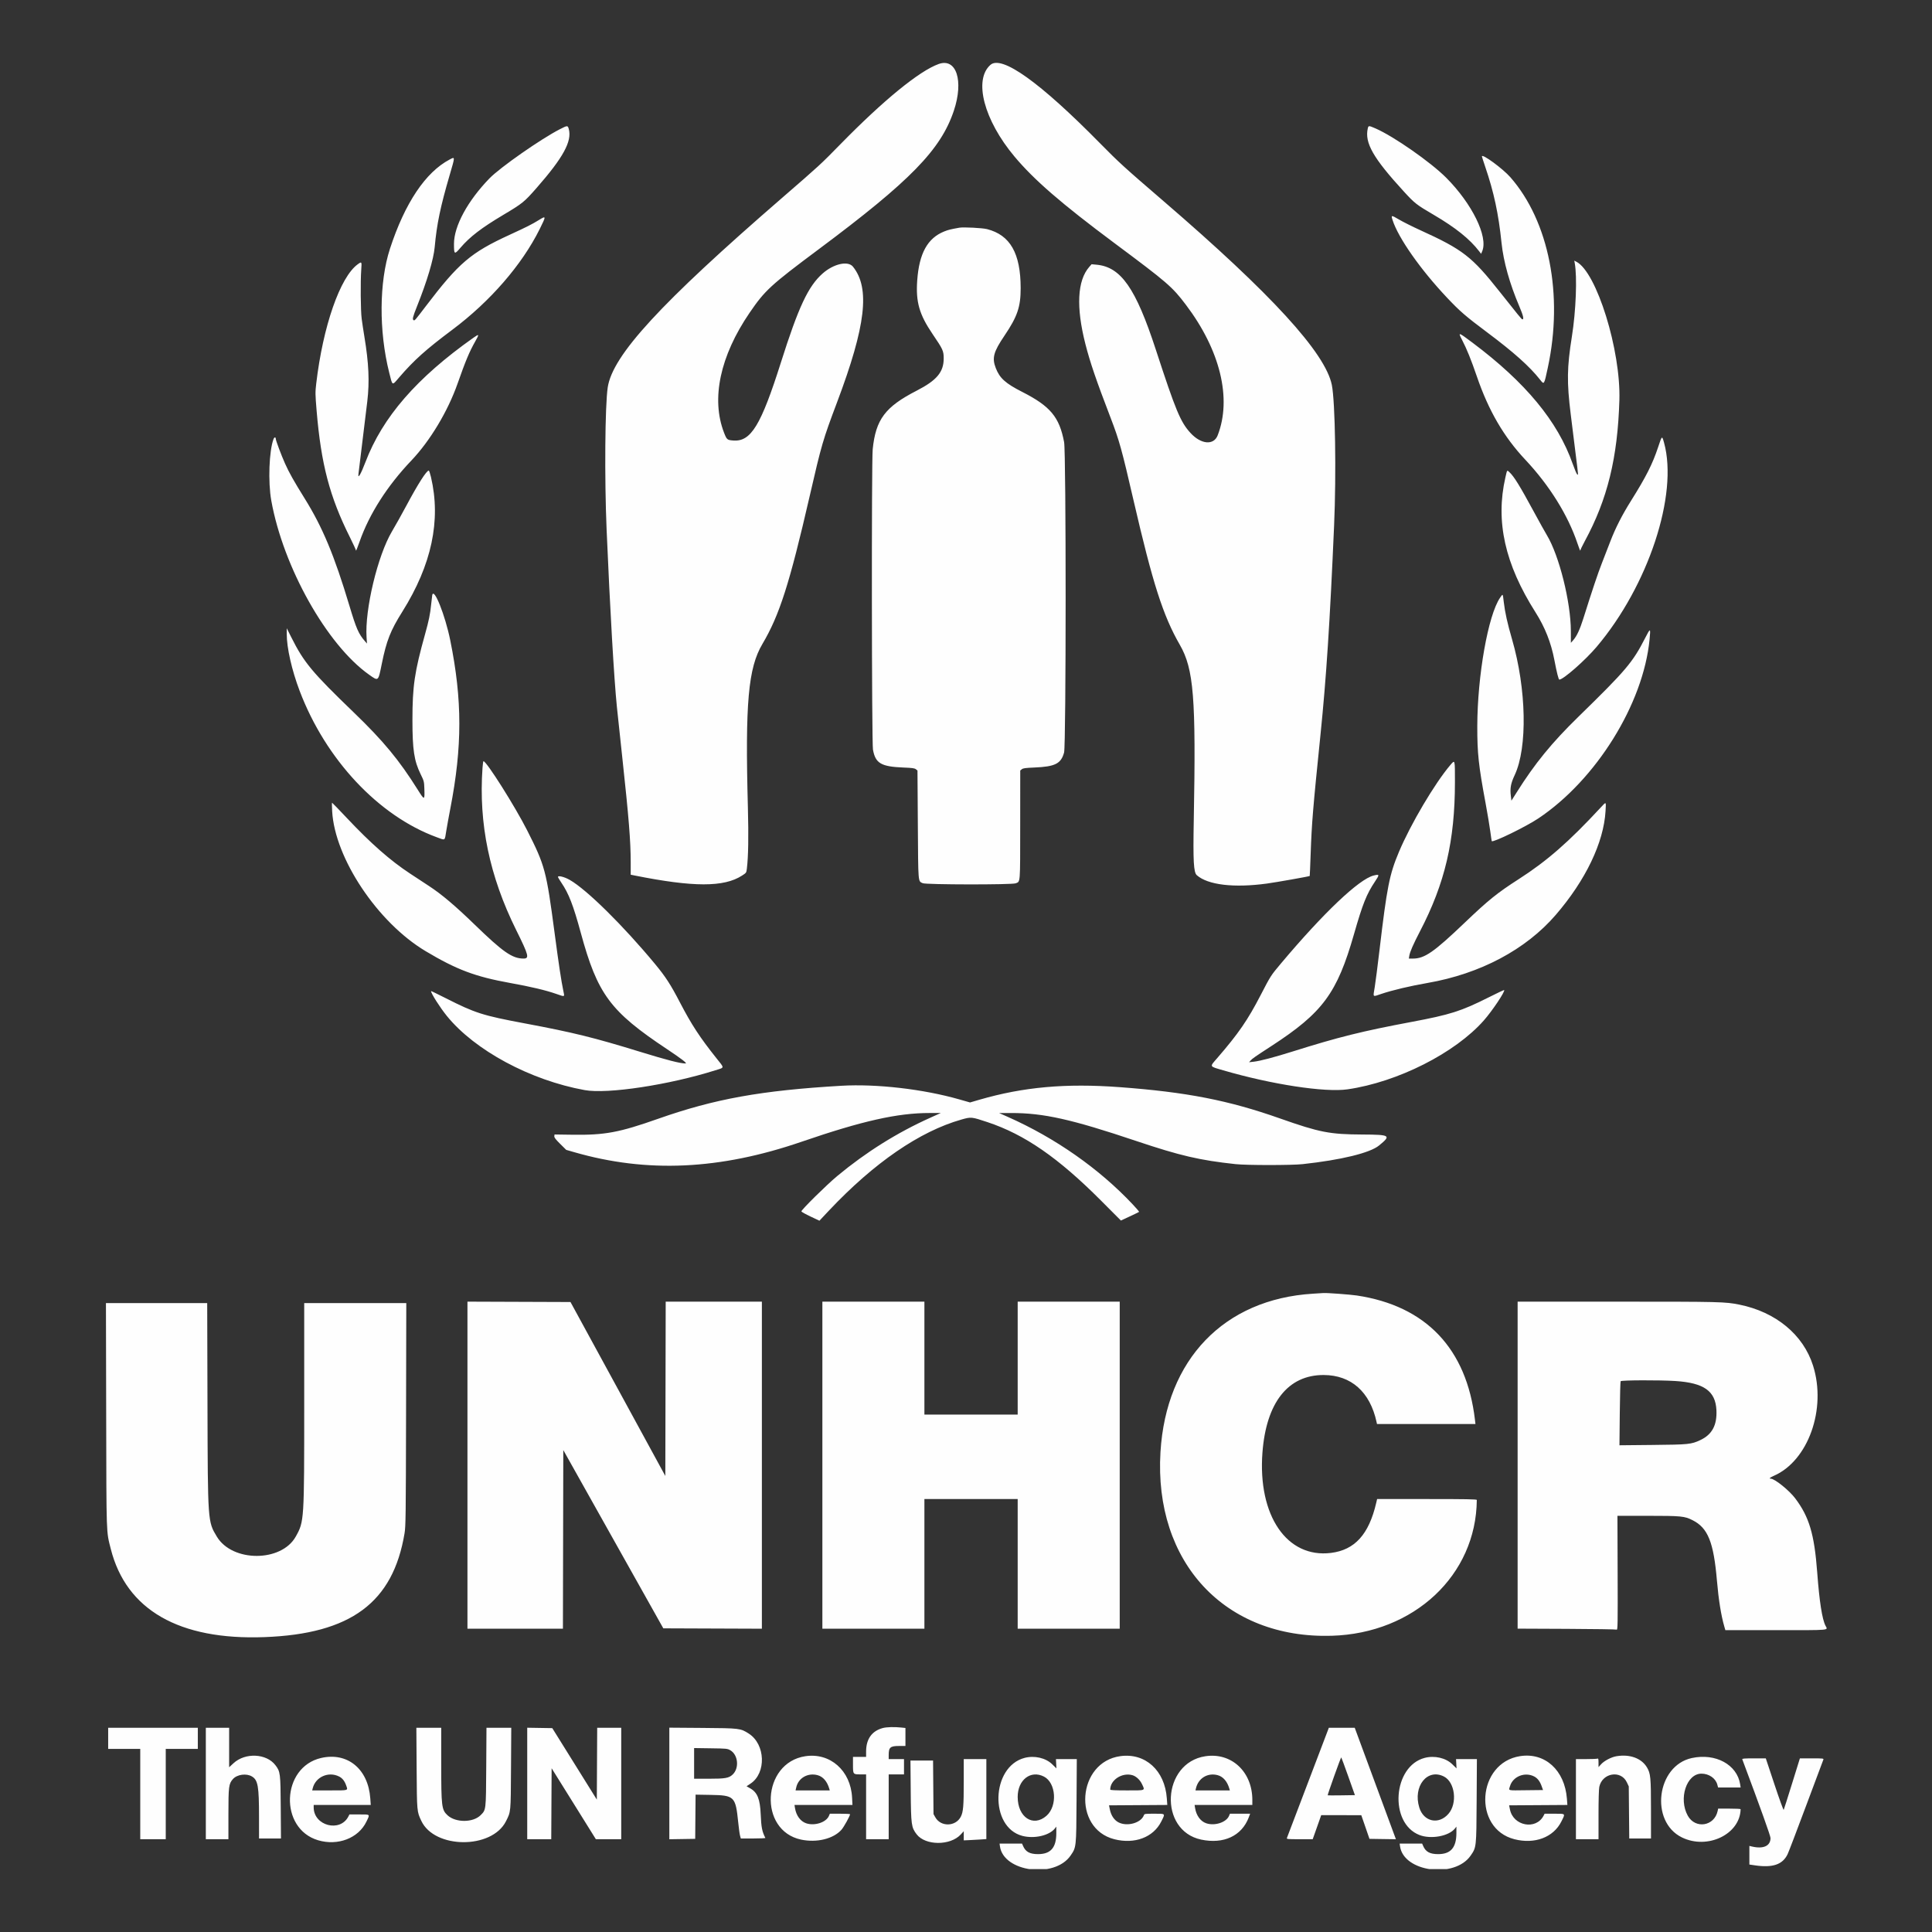 <svg xmlns="http://www.w3.org/2000/svg" xmlns:xlink="http://www.w3.org/1999/xlink" width="800" zoomAndPan="magnify" viewBox="0 0 600 600" height="800" preserveAspectRatio="xMidYMid meet" version="1.0"><rect x="0" y="0" width="600" height="600" fill="#333333" stroke="none"/><defs><clipPath id="1381c5220e"><path d="M 32.719 19.457 L 567.469 19.457 L 567.469 580.457 L 32.719 580.457 Z M 32.719 19.457 " clip-rule="nonzero"/></clipPath></defs><g clip-path="url(#1381c5220e)"><path fill="#fefefe" d="M 291.496 19.883 C 285.469 22.059 274.395 31.105 260.996 44.789 C 254.801 51.117 254.652 51.254 242.949 61.395 C 205.07 94.211 190.234 110.336 188.734 120.312 C 187.887 125.961 187.711 148.504 188.387 164.457 C 189.441 189.156 190.699 210.875 191.582 219.539 C 191.832 222.027 192.594 229.152 193.27 235.375 C 195.293 254.062 195.871 261.254 195.871 267.875 L 195.871 271.648 L 197.059 271.887 C 215.328 275.547 224.82 275.559 230.441 271.926 C 231.781 271.062 231.789 271.047 231.949 269.73 C 232.398 266.059 232.504 259.73 232.266 250.871 C 231.391 218.309 232.352 207.457 236.785 199.973 C 242.07 191.055 245.203 181.246 251.457 154.055 C 255.16 137.961 255.543 136.652 259.98 124.871 C 268.895 101.215 270.266 89.5 264.895 82.82 C 263.359 80.91 258.914 81.906 255.484 84.926 C 251.012 88.863 247.984 95.312 242.512 112.59 C 236.34 132.062 233.219 137.195 227.781 136.809 C 225.828 136.668 225.699 136.559 224.844 134.344 C 220.793 123.848 223.633 110.551 232.777 97.16 C 237.562 90.156 239.266 88.59 254.266 77.402 C 282.727 56.18 292.176 46.488 296.227 34.383 C 299.344 25.062 297.004 17.891 291.496 19.883 M 307.594 20.141 C 302.289 24.793 305.574 37.309 315.074 48.637 C 321.156 55.891 329.617 63.219 346.039 75.457 C 362.602 87.797 364.027 89.027 368.27 94.629 C 378.945 108.719 382.613 123.762 378.156 135.211 C 376.926 138.367 372.98 138.02 369.723 134.465 C 366.602 131.059 365.145 127.566 358.949 108.582 C 352.711 89.48 348.125 82.91 340.535 82.203 L 339.004 82.062 L 338.277 82.891 C 334.566 87.117 334.152 95.371 337.078 106.836 C 338.535 112.543 340.441 118.121 344.895 129.715 C 347.605 136.773 348.359 139.48 352.035 155.41 C 357.984 181.164 361.199 191.207 366.395 200.23 C 370.734 207.773 371.445 216.637 370.738 254.602 C 370.496 267.5 370.688 270.93 371.68 271.805 C 375.121 274.832 383.156 275.793 393.414 274.402 C 396.355 274.004 406.59 272.191 406.746 272.039 C 406.773 272.016 406.902 268.996 407.031 265.332 C 407.371 255.598 407.734 251.172 410.094 228.105 C 411.887 210.543 413.008 193.375 414.316 163.215 C 415.02 147.09 414.66 124.742 413.613 119.551 C 411.605 109.594 394.84 91.281 361.32 62.438 C 348.984 51.82 347.586 50.547 341.539 44.41 C 322.98 25.559 311.102 17.062 307.594 20.141 M 173.902 40.113 C 168.008 43.125 155.312 51.992 152 55.406 C 145.238 62.375 140.988 70.215 140.988 75.715 C 140.988 79.078 141.109 79.156 142.988 76.957 C 145.906 73.539 149.488 70.793 156.359 66.699 C 162.293 63.16 162.805 62.75 166.688 58.316 C 174.895 48.949 177.668 43.879 176.648 40.098 C 176.328 38.91 176.254 38.91 173.902 40.113 M 424.781 39.871 C 423.746 44.348 426.457 49.098 435.996 59.496 C 439.363 63.168 439.875 63.57 445.285 66.738 C 452.027 70.688 456.473 74.254 459.371 78.043 L 459.973 78.828 L 460.324 77.992 C 462.199 73.508 457.164 63.254 449.133 55.195 C 444.289 50.34 432.852 42.363 427.188 39.887 C 425.074 38.969 424.988 38.965 424.781 39.871 M 460.219 48.566 C 460.219 48.676 460.68 50.109 461.238 51.754 C 463.953 59.719 465.379 66.371 466.316 75.445 C 466.922 81.277 468.852 88.156 471.867 95.211 C 473.055 97.996 473.34 99.223 472.781 99.18 C 472.551 99.16 471.391 97.746 465.727 90.582 C 457.105 79.676 454.305 77.508 441.086 71.488 C 438.688 70.395 435.738 68.922 434.535 68.211 C 432.031 66.738 431.961 66.746 432.484 68.367 C 434.262 73.902 441.156 83.723 449.383 92.438 C 453.434 96.727 455.098 98.164 461.918 103.27 C 470.113 109.402 475.043 113.809 478.23 117.848 C 479.578 119.551 479.512 119.648 480.691 114.16 C 485.551 91.582 481.07 68.777 469.074 55.059 C 466.73 52.379 460.219 47.605 460.219 48.566 M 139.641 49.539 C 132.148 53.477 125.73 63.07 121.105 77.254 C 117.734 87.594 117.637 102.824 120.863 115.688 C 121.938 119.977 121.684 119.859 124.023 117.141 C 128.602 111.828 132.258 108.555 140.508 102.379 C 152.223 93.613 162.09 82.242 167.598 71.16 C 169.645 67.047 169.633 66.918 167.398 68.305 C 165.223 69.652 163.652 70.449 158.215 72.945 C 146.176 78.48 142.484 81.629 132.215 95.125 C 128.914 99.465 128.766 99.633 128.461 99.445 C 128.004 99.16 128.168 98.492 129.531 95.07 C 132.641 87.281 134.656 80.523 135 76.73 C 135.645 69.609 136.762 64.23 139.656 54.344 C 141.371 48.477 141.375 48.625 139.641 49.539 M 297.945 70.711 C 295.207 71.199 294.492 71.375 293.234 71.879 C 288.059 73.949 285.449 78.68 284.852 87.082 C 284.375 93.777 285.484 97.656 289.625 103.75 C 292.852 108.496 293.07 108.977 293.074 111.309 C 293.082 115.547 290.922 118.121 284.672 121.332 C 274.891 126.352 271.965 130.258 271.023 139.543 C 270.637 143.363 270.715 230.59 271.105 232.793 C 271.871 237.062 273.617 238.086 280.594 238.367 C 283.32 238.473 284.043 238.574 284.438 238.895 L 284.93 239.293 L 285.043 256.109 C 285.168 274.57 285.086 273.59 286.547 274.281 C 287.559 274.762 314.297 274.793 315.438 274.32 C 316.906 273.703 316.816 274.879 316.832 256.262 L 316.844 239.293 L 317.332 238.898 C 317.73 238.574 318.457 238.477 321.18 238.363 C 327.688 238.094 329.5 237.184 330.461 233.703 C 331.098 231.402 331.105 140.676 330.469 137.312 C 329.004 129.527 326.195 126.156 317.504 121.734 C 312.242 119.059 310.469 117.461 309.242 114.293 C 308.027 111.168 308.531 109.297 311.934 104.262 C 315.969 98.289 316.984 95.312 316.977 89.469 C 316.961 78.672 313.73 72.996 306.543 71.156 C 305.117 70.789 299.219 70.488 297.945 70.711 M 489.047 81.699 C 489.84 85.934 489.426 96.617 488.164 104.512 C 486.633 114.113 486.562 118.664 487.809 128.719 C 488.184 131.766 488.855 137.148 489.293 140.68 C 490.223 148.113 490.188 147.621 489.781 147.285 C 489.609 147.145 488.992 145.68 488.41 144.035 C 483.746 130.816 473.777 118.77 457.277 106.406 C 452.84 103.082 452.758 103.059 454.051 105.547 C 455.531 108.398 456.863 111.691 458.66 116.93 C 462.297 127.547 467.031 135.676 473.73 142.801 C 481.176 150.727 486.93 159.957 489.879 168.715 C 490.367 170.168 490.77 171.195 490.773 170.996 C 490.773 170.801 491.402 169.48 492.168 168.066 C 499.211 155.074 502.367 142.219 502.914 124.305 C 503.387 108.777 495.863 84.539 489.562 81.281 L 488.906 80.945 L 489.047 81.699 M 111.09 82.082 C 105.609 86.062 100.297 101.344 98.211 119.102 C 97.887 121.859 97.895 122.391 98.332 127.586 C 99.719 144.141 102.383 154.281 108.641 166.797 C 109.688 168.895 110.551 170.777 110.559 170.984 C 110.566 171.188 111.07 169.934 111.68 168.191 C 114.672 159.641 120.262 150.887 127.738 143.035 C 133.562 136.918 139.074 127.742 142.113 119.102 C 144.574 112.098 145.785 109.203 147.566 106.07 C 148.895 103.727 148.844 103.602 147.043 104.875 C 129.41 117.332 118.809 129.543 113.484 143.535 C 112.039 147.328 111.086 148.934 111.328 147.152 C 111.48 146.059 113.562 128.934 114.066 124.645 C 114.789 118.473 114.535 112.828 113.156 104.512 C 112.855 102.707 112.48 100.215 112.32 98.969 C 111.996 96.473 111.918 87.418 112.188 83.758 C 112.375 81.199 112.352 81.164 111.09 82.082 M 84.953 136.336 C 83.566 139.926 83.211 149.66 84.25 155.457 C 87.961 176.137 101.52 200.277 114.621 209.527 C 117.562 211.605 117.438 211.715 118.566 206.168 C 120.027 198.969 121.25 195.855 124.949 189.961 C 134.062 175.418 137 161.609 133.844 148.16 C 133.582 147.047 133.273 146.137 133.164 146.137 C 132.457 146.137 129.82 150.27 126.164 157.105 C 124.766 159.719 122.762 163.305 121.707 165.078 C 117.293 172.5 113.258 189.348 113.84 197.938 L 113.969 199.859 L 113.375 199.18 C 111.367 196.883 110.656 195.262 108.508 188.098 C 103.836 172.512 100.176 163.738 94.629 154.824 C 91.23 149.363 89.812 146.836 88.504 143.922 C 87.383 141.422 85.648 136.801 85.648 136.309 C 85.648 135.688 85.195 135.703 84.953 136.336 M 514.953 138.84 C 513.199 144.125 511.238 148.004 506.527 155.523 C 503.734 159.977 501.672 164.035 500.078 168.191 C 499.461 169.809 498.297 172.812 497.492 174.863 C 496.191 178.191 494.52 183.176 491.707 192.121 C 490.652 195.465 489.672 197.578 488.605 198.781 L 487.852 199.633 L 487.844 195.969 C 487.82 186.949 484.223 172.559 480.402 166.207 C 479.785 165.184 477.949 161.883 476.32 158.871 C 471.945 150.793 470.195 147.961 468.734 146.605 C 468.004 145.926 468.066 145.84 467.508 148.293 C 464.398 161.93 467.355 175.164 476.848 190.133 C 479.809 194.801 481.688 199.543 482.727 204.977 C 483.465 208.855 484.023 211.059 484.262 211.059 C 485.488 211.059 492.297 205.078 495.852 200.879 C 511.898 181.914 521.242 153.605 516.785 137.484 C 516.152 135.207 516.16 135.199 514.953 138.84 M 134.23 184.848 C 134.172 185.141 134.023 186.457 133.891 187.766 C 133.598 190.715 133.191 192.699 132.035 196.848 C 128.734 208.68 128.086 213.074 128.086 223.613 C 128.086 232.863 128.613 236.328 130.648 240.461 C 131.656 242.508 131.711 242.715 131.785 244.828 C 131.918 248.613 131.852 248.629 129.758 245.289 C 123.949 236.02 119.059 230.109 109.852 221.238 C 96.906 208.766 94.395 205.746 90.477 197.938 L 89.055 195.109 L 89.051 196.863 C 89.035 201.148 90.613 208.113 93.059 214.562 C 101.129 235.852 117.559 253.387 135.629 260.008 C 138.406 261.027 138.066 261.258 138.605 257.973 C 138.848 256.492 139.41 253.398 139.855 251.098 C 143.59 231.812 143.582 217.375 139.836 198.875 C 138.25 191.035 134.73 182.23 134.23 184.848 M 465.863 185.629 C 462.152 191.02 458.82 209.82 458.785 225.535 C 458.77 233.945 459.168 237.633 461.352 249.398 C 461.953 252.637 462.617 256.605 462.828 258.223 C 463.043 259.84 463.242 261.191 463.273 261.227 C 463.699 261.711 473.852 256.762 477.719 254.184 C 495.699 242.184 510.348 218.617 512.289 198.57 C 512.641 194.969 512.555 194.934 510.965 198.051 C 507.039 205.734 505.047 208.09 490.188 222.594 C 481.91 230.672 476.684 237.07 471.008 246.09 L 469.387 248.656 L 469.211 247.219 C 468.91 244.781 469.176 243.32 470.41 240.691 C 474.422 232.121 474.059 213.965 469.57 198.504 C 468.133 193.547 467.383 190.172 467.008 186.965 C 466.688 184.23 466.766 184.32 465.863 185.629 M 149.848 238.465 C 148.617 255.789 152.008 272.109 160.316 288.855 C 164.227 296.734 164.469 297.699 162.543 297.688 C 159.078 297.668 156.203 295.668 147.496 287.227 C 141.371 281.289 137.199 277.762 133.238 275.164 C 131.773 274.203 129.113 272.457 127.328 271.281 C 121.188 267.242 115.16 261.941 107.707 254.023 C 105.25 251.418 103.191 249.285 103.125 249.285 C 103.062 249.285 103.074 250.484 103.156 251.945 C 103.977 266.562 117.281 286.488 132.16 295.379 C 141.805 301.141 147.562 303.309 158.414 305.27 C 164.973 306.453 169.449 307.516 172.836 308.695 C 175.523 309.629 175.371 309.707 174.93 307.625 C 174.309 304.676 173.512 299.402 172.223 289.664 C 169.66 270.332 169.258 268.824 163.719 257.883 C 159.93 250.41 151.082 236.395 150.148 236.395 C 150.062 236.395 149.93 237.324 149.848 238.465 M 450.418 237.582 C 445.602 243.23 438.078 255.949 434.445 264.586 C 431.496 271.598 430.734 275.449 428.422 295.016 C 427.855 299.828 427.188 305.008 426.941 306.527 C 426.395 309.859 426.16 309.617 429.004 308.66 C 432.406 307.512 437.895 306.211 443.359 305.262 C 459.688 302.422 473.832 294.918 483.117 284.168 C 492.426 273.391 498.059 261.652 498.617 251.859 C 498.789 248.844 498.859 248.898 497.191 250.699 C 487.141 261.531 480.469 267.363 471.648 273.027 C 464.938 277.34 462.262 279.5 454.816 286.609 C 445.285 295.711 442.418 297.695 438.797 297.695 L 437.531 297.695 L 437.672 296.816 C 437.863 295.617 438.887 293.273 440.988 289.234 C 448.75 274.316 451.836 261.129 451.844 242.895 C 451.848 235.727 451.883 235.859 450.418 237.582 M 426.613 271.895 C 422.078 273.004 411.047 283.473 397.773 299.258 C 394.652 302.973 394.629 303.008 391.523 309.004 C 387.48 316.82 384.664 320.91 378.047 328.57 C 375.594 331.406 375.449 331.105 379.895 332.402 C 394.918 336.785 411.449 339.316 418.465 338.305 C 434.059 336.055 451.914 327.027 460.848 316.871 C 463.465 313.895 467.508 307.844 467.129 307.465 C 467.078 307.414 464.918 308.434 462.328 309.734 C 453.715 314.059 450.441 315.098 438.27 317.383 C 423.066 320.234 415.656 322.078 401.488 326.535 C 395.707 328.355 391.344 329.504 389.379 329.719 L 387.91 329.883 L 388.363 329.371 C 388.91 328.75 389.719 328.191 394.805 324.883 C 410.785 314.5 415.238 308.473 420.492 290.117 C 423.195 280.691 424.391 277.688 427.016 273.77 C 428.477 271.59 428.445 271.445 426.613 271.895 M 173.309 272.441 C 173.387 272.652 173.852 273.406 174.332 274.117 C 176.637 277.508 178.031 281.109 180.363 289.672 C 185.562 308.766 189.492 314.074 207.062 325.762 C 211.617 328.789 213.539 330.27 212.914 330.27 C 211.242 330.27 207.164 329.223 198.812 326.652 C 184.426 322.219 178.004 320.637 163.055 317.836 C 149.887 315.371 147.598 314.641 138.441 310 C 135.918 308.723 133.855 307.727 133.855 307.785 C 133.855 308.5 136.629 312.863 138.75 315.484 C 147.418 326.191 164.699 335.492 181.613 338.547 C 188.684 339.828 207.848 336.918 222.125 332.398 C 225.105 331.457 225.07 331.871 222.445 328.574 C 217.344 322.172 214.75 318.207 211.199 311.383 C 208.273 305.754 206.715 303.348 203.438 299.391 C 193.523 287.426 182.246 276.301 176.965 273.277 C 175.168 272.246 173.047 271.766 173.309 272.441 M 261.281 337.195 C 236.406 338.652 221.941 341.262 204.359 347.457 C 192.305 351.707 187.852 352.539 177.879 352.402 L 172.219 352.324 L 172.148 352.848 C 172.09 353.246 172.512 353.801 173.957 355.234 L 175.84 357.102 L 178.332 357.82 C 200.934 364.344 223.516 363.309 248.922 354.586 C 267.84 348.09 278.719 345.648 288.746 345.652 L 292.172 345.652 L 288.953 347.102 C 278.605 351.754 268.961 357.793 260.035 365.207 C 256.68 367.992 248.746 375.824 248.879 376.219 C 248.934 376.379 250.215 377.094 251.727 377.805 L 254.477 379.102 L 257.48 375.914 C 271.488 361.07 285.641 351.352 298.598 347.68 C 301.609 346.828 301.703 346.84 306.656 348.484 C 318.23 352.328 328.648 359.531 341.98 372.902 L 348.109 379.051 L 350.875 377.762 C 352.395 377.055 353.691 376.422 353.754 376.359 C 353.816 376.297 352.922 375.242 351.762 374.016 C 341.348 362.941 327.715 353.391 312.996 346.867 L 310.281 345.66 L 314.012 345.656 C 324.07 345.645 332.777 347.59 352.859 354.34 C 366.492 358.918 372.555 360.332 383.723 361.531 C 387.195 361.906 401.117 361.906 404.543 361.535 C 416.52 360.234 425.449 358.059 428.273 355.746 C 432.121 352.602 431.785 352.379 423.172 352.336 C 412.934 352.289 409.84 351.688 397.504 347.34 C 381.516 341.703 368.527 339.168 347.738 337.625 C 330.996 336.383 317.848 337.559 304.18 341.527 L 301.254 342.379 L 297.957 341.438 C 286.77 338.234 272.219 336.555 261.281 337.195 M 407.715 401.77 C 380.125 403.477 362.137 422.176 360.395 450.945 C 358.312 485.238 380.461 508.988 413.598 508.004 C 439.156 507.242 458.441 489.18 458.633 465.824 C 458.637 465.602 455.391 465.543 443.156 465.543 L 427.676 465.543 L 427.398 466.73 C 425.117 476.531 420.746 481.355 413.332 482.273 C 399.66 483.965 390.59 470.684 392.062 451.129 C 393.234 435.559 400.02 426.977 411.109 427.023 C 419.625 427.062 425.48 432.273 427.504 441.621 L 427.637 442.242 L 458.215 442.242 L 458.062 440.941 C 455.469 418.828 442.848 405.551 421.367 402.328 C 419.336 402.023 412.07 401.488 410.996 401.562 C 410.746 401.578 409.27 401.672 407.715 401.77 M 145.172 455.023 L 145.172 505.809 L 174.82 505.809 L 174.938 450.332 L 190.465 478.016 L 205.996 505.695 L 221.305 505.754 L 236.609 505.812 L 236.609 404.242 L 206.738 404.242 L 206.68 431.305 L 206.621 458.375 L 191.898 431.363 L 177.172 404.355 L 145.172 404.238 L 145.172 455.023 M 255.395 455.023 L 255.395 505.809 L 287.082 505.809 L 287.082 465.543 L 316.051 465.543 L 316.051 505.809 L 347.738 505.809 L 347.738 404.242 L 316.051 404.242 L 316.051 439.305 L 287.082 439.305 L 287.082 404.242 L 255.395 404.242 L 255.395 455.023 M 471.312 455.016 L 471.312 505.789 L 486.531 505.855 C 494.902 505.891 501.906 506 502.09 506.094 C 502.391 506.246 502.426 504.23 502.371 488.508 L 502.309 470.746 L 511.762 470.75 C 522.215 470.754 523.133 470.844 525.652 472.117 C 530.414 474.516 532.184 478.918 533.211 490.879 C 533.715 496.762 534.5 501.68 535.484 505.074 L 535.828 506.262 L 551.551 506.262 C 568.863 506.262 567.691 506.363 566.934 504.898 C 565.879 502.867 565.027 497.375 564.348 488.277 C 563.465 476.48 561.863 471.082 557.527 465.336 C 555.637 462.828 551.141 459.211 549.914 459.211 C 549.293 459.211 549.676 458.848 550.832 458.348 C 561.547 453.715 567.312 437.578 563.062 424.117 C 560.031 414.508 551.492 407.441 540.172 405.164 C 535.746 404.273 534.41 404.242 502.441 404.242 L 471.312 404.242 L 471.312 455.016 M 32.977 439.473 C 33.055 477.578 32.98 475.387 34.398 481.008 C 39.18 499.973 55.629 509.414 82.141 508.422 C 108.949 507.418 122.051 497.703 125.637 476.176 C 126 474 126.039 470.871 126.105 439.246 L 126.176 404.691 L 94.477 404.691 L 94.477 435.785 C 94.477 472.449 94.477 472.48 91.852 477.191 C 87.395 485.191 72.156 485.207 67.348 477.219 C 64.512 472.508 64.535 472.816 64.434 436.078 L 64.348 404.691 L 32.902 404.691 L 32.977 439.473 M 520.309 428.887 C 529.184 429.461 532.762 432 533.051 437.926 C 533.273 442.602 531.699 445.527 528.027 447.242 C 525.23 448.551 524.441 448.633 513.207 448.742 L 502.938 448.844 L 503.035 439.035 C 503.09 433.641 503.211 429.102 503.305 428.949 C 503.516 428.609 515.371 428.566 520.309 428.887 M 274.164 536.656 C 270.746 537.578 268.977 540.074 268.977 543.965 L 268.977 545.621 L 264.902 545.621 L 264.902 548.062 C 264.902 551.039 264.91 551.051 267.207 551.051 L 268.977 551.051 L 268.977 571.184 L 275.992 571.184 L 275.992 551.051 L 280.746 551.051 L 280.746 546.301 L 275.992 546.301 L 275.992 545.043 C 275.992 542.637 276.473 542.227 279.289 542.227 L 281.195 542.227 L 281.195 536.637 L 279.805 536.492 C 277.715 536.273 275.324 536.344 274.164 536.656 M 33.594 539.852 L 33.594 543.133 L 43.555 543.133 L 43.555 571.184 L 51.473 571.184 L 51.473 543.133 L 61.434 543.133 L 61.434 536.574 L 33.594 536.574 L 33.594 539.852 M 63.922 553.879 L 63.922 571.184 L 70.938 571.184 L 70.938 563.422 C 70.938 554.816 71.043 553.98 72.328 552.516 C 73.621 551.047 76.555 550.652 78.277 551.719 C 80.117 552.855 80.441 554.738 80.441 564.34 L 80.445 570.957 L 87.258 570.957 L 87.188 561.285 C 87.113 550.617 87.062 550.199 85.523 548.184 C 82.734 544.531 76.145 544.227 72.516 547.586 L 71.164 548.836 L 71.164 536.574 L 63.922 536.574 L 63.922 553.879 M 129.387 549.07 C 129.477 562.688 129.465 562.555 130.844 565.488 C 134.957 574.238 152.723 574.332 157.121 565.629 C 158.664 562.566 158.617 563.082 158.699 549.184 L 158.777 536.574 L 151.078 536.574 L 151.004 548.73 C 150.918 562.398 150.961 562.012 149.254 563.727 C 146.91 566.066 141.5 566.082 138.984 563.75 C 137.148 562.047 137.027 561.047 137.027 547.73 L 137.027 536.574 L 129.305 536.574 L 129.387 549.07 M 163.734 553.871 L 163.734 571.184 L 171.195 571.184 L 171.312 549.145 L 178.184 560.164 L 185.051 571.184 L 192.93 571.184 L 192.93 536.574 L 185.465 536.574 L 185.406 547.727 L 185.348 558.883 L 178.434 547.785 L 171.516 536.688 L 163.734 536.562 L 163.734 553.871 M 207.867 553.867 L 207.867 571.195 L 211.883 571.133 L 215.902 571.07 L 216.02 557.344 L 220.602 557.422 C 228.09 557.547 228.434 557.883 229.25 565.867 C 229.438 567.734 229.699 569.641 229.832 570.109 L 230.07 570.957 L 233.922 570.957 C 236.043 570.957 237.742 570.879 237.691 570.785 C 236.676 568.812 236.414 567.504 236.246 563.496 C 236.047 558.715 235.223 556.664 232.996 555.395 L 231.848 554.738 L 233.082 553.922 C 238.035 550.633 237.727 541.711 232.543 538.387 C 229.973 536.738 229.758 536.711 218.219 536.621 L 207.867 536.543 L 207.867 553.867 M 412.449 537.195 C 412.207 537.832 399.945 570.074 399.668 570.785 C 399.527 571.156 399.805 571.184 403.594 571.184 L 407.672 571.184 L 408.336 569.316 C 408.703 568.289 409.297 566.609 409.656 565.586 L 410.309 563.719 L 416.535 563.719 L 422.762 563.723 L 424.031 567.395 L 425.297 571.07 L 429.406 571.133 L 433.516 571.191 L 432.988 569.773 C 432.695 568.992 429.816 561.207 426.594 552.465 L 420.727 536.578 L 416.703 536.574 L 412.68 536.574 L 412.449 537.195 M 226.793 543.555 C 229.23 544.949 229.641 549.09 227.547 551.086 C 226.359 552.215 225.258 552.406 219.965 552.406 L 215.562 552.406 L 215.562 542.875 L 220.711 542.949 C 225.645 543.016 225.898 543.043 226.793 543.555 M 250.086 545.41 C 236.559 547.473 235.492 568.492 248.773 571.305 C 253.648 572.336 258.816 571.078 261.324 568.246 C 262.078 567.395 263.996 563.93 263.996 563.418 C 263.996 563.336 262.582 563.266 260.855 563.266 L 257.715 563.266 L 257.441 563.922 C 256.598 565.957 252.977 567.137 250.34 566.23 C 248.566 565.621 247.262 563.832 246.887 561.488 L 246.738 560.551 L 264.738 560.551 L 264.621 558.23 C 264.188 549.871 257.801 544.234 250.086 545.41 M 347.961 545.383 C 334.512 547.199 332.988 567.848 346.059 571.188 C 352.367 572.801 358.18 570.613 360.641 565.691 C 361.93 563.121 362.055 563.266 358.48 563.266 C 355.516 563.266 355.414 563.281 355.227 563.773 C 354.32 566.152 350.043 567.332 347.355 565.949 C 346.031 565.266 345.043 563.793 344.676 561.945 L 344.418 560.664 L 353.469 560.605 L 362.516 560.547 L 362.367 558.492 C 361.754 549.836 355.707 544.332 347.961 545.383 M 374.34 545.414 C 360.805 547.461 359.738 568.488 373.027 571.305 C 380.008 572.781 385.625 570.168 387.809 564.422 L 388.246 563.266 L 381.965 563.266 L 381.695 563.922 C 380.852 565.957 377.23 567.137 374.594 566.23 C 372.82 565.621 371.516 563.832 371.141 561.488 L 370.992 560.551 L 388.926 560.551 L 388.926 558.988 C 388.926 550.23 382.434 544.188 374.34 545.414 M 472.082 545.383 C 458.695 547.461 457.297 567.863 470.312 571.188 C 476.621 572.801 482.43 570.613 484.895 565.691 C 486.18 563.125 486.305 563.266 482.746 563.266 L 479.695 563.266 L 479.371 563.887 C 477.012 568.406 469.957 567.094 468.93 561.945 L 468.672 560.664 L 486.766 560.547 L 486.617 558.586 C 485.938 549.75 479.809 544.184 472.082 545.383 M 502 545.41 C 500.422 545.672 498.207 546.828 497.25 547.887 L 496.434 548.789 L 496.434 547.406 C 496.434 546.242 496.379 546.047 496.074 546.164 C 495.879 546.238 494.301 546.301 492.566 546.301 L 489.418 546.301 L 489.418 571.184 L 496.434 571.184 L 496.434 563.617 C 496.434 559.086 496.531 555.594 496.676 554.918 C 497.609 550.562 503.402 549.613 505.234 553.52 L 505.828 554.781 L 505.902 562.871 L 505.98 570.957 L 512.73 570.957 L 512.727 561.852 C 512.723 552.016 512.605 550.785 511.492 548.902 C 509.805 546.047 506.176 544.707 502 545.41 M 99.746 545.949 C 87.344 548.773 86.617 567.887 98.777 571.504 C 104.922 573.332 111.32 570.871 113.793 565.727 C 114.938 563.348 115.078 563.492 111.57 563.492 L 108.52 563.492 L 108.184 564.145 C 105.59 569.156 97.418 566.996 97.418 561.301 L 97.418 560.551 L 115.141 560.551 L 114.996 558.496 C 114.348 549.371 107.922 544.086 99.746 545.949 M 318.203 545.926 C 307.754 548.652 307.219 567.473 317.512 570.152 C 321.211 571.117 325.863 570.051 327.598 567.848 L 328.047 567.277 L 328.047 569.312 C 328.047 573.805 326.297 575.812 322.387 575.816 C 319.816 575.816 318.504 575.105 317.719 573.277 L 317.402 572.539 L 310.422 572.539 L 310.539 573.391 C 311.656 581.379 327.516 583.465 332.469 576.273 C 334.262 573.672 334.246 573.805 334.332 559.25 L 334.41 546.301 L 327.934 546.301 L 328.082 549.184 L 326.754 547.891 C 324.73 545.926 321.262 545.129 318.203 545.926 M 418.719 551.688 L 420.781 557.496 L 416.59 557.559 C 414.285 557.594 412.367 557.59 412.328 557.551 C 412.211 557.43 416.418 545.652 416.539 545.77 C 416.602 545.828 417.582 548.492 418.719 551.688 M 442.453 545.926 C 432.535 548.512 431.332 566.203 440.82 569.879 C 444.406 571.27 449.965 570.246 451.852 567.848 L 452.301 567.277 L 452.301 569.195 C 452.301 573.781 450.562 575.812 446.641 575.816 C 444.07 575.816 442.758 575.105 441.973 573.277 L 441.656 572.539 L 434.676 572.539 L 434.793 573.391 C 435.91 581.379 451.766 583.465 456.723 576.273 C 458.516 573.672 458.5 573.805 458.586 559.25 L 458.664 546.301 L 452.188 546.301 L 452.336 549.184 L 451.008 547.891 C 448.984 545.926 445.512 545.129 442.453 545.926 M 525.402 545.977 C 514.461 548.344 512.289 565.688 522.316 570.621 C 530.262 574.527 540.41 569.652 540.562 561.852 C 540.566 561.758 538.996 561.684 537.078 561.684 L 533.586 561.684 L 533.43 562.418 C 532.402 567.172 526.488 568.098 524.148 563.871 C 521.23 558.586 523.762 550.824 528.406 550.824 C 530.723 550.824 532.793 552.25 533.32 554.203 L 533.57 555.121 L 540.57 555.121 L 540.426 554.16 C 539.484 548.023 532.793 544.375 525.402 545.977 M 541.078 546.355 C 546.801 561.652 549.848 570.145 549.848 570.824 C 549.848 573.266 547.648 574.281 544.133 573.465 L 543.285 573.266 L 543.285 579.047 L 544.988 579.297 C 550.504 580.117 553.598 579.07 555.152 575.852 C 555.461 575.215 558.051 568.43 560.906 560.777 C 563.766 553.125 566.172 546.688 566.262 546.469 C 566.406 546.102 566.148 546.074 562.695 546.074 L 558.973 546.074 L 556.531 553.934 C 555.188 558.258 554.023 561.918 553.941 562.07 C 553.863 562.223 552.578 558.688 551.09 554.211 L 548.383 546.074 L 544.676 546.074 C 541.809 546.074 540.996 546.137 541.078 546.355 M 299.301 553.496 C 299.301 560.906 299.148 562.699 298.387 564.191 C 296.801 567.297 292.172 567.41 290.477 564.387 L 289.91 563.379 L 289.84 555.066 L 289.77 546.75 L 282.75 546.75 L 282.832 556.195 C 282.922 566.766 283.023 567.492 284.664 569.648 C 287.367 573.195 295.125 573.238 298.367 569.719 L 299.301 568.707 L 299.301 571.539 L 300.941 571.469 C 301.848 571.434 303.426 571.344 304.449 571.273 L 306.32 571.141 L 306.32 546.301 L 299.301 546.301 L 299.301 553.496 M 105.324 551.719 C 106.332 552.234 107.016 553.094 107.496 554.457 C 108.086 556.129 108.422 556.027 102.395 556.027 L 96.957 556.027 L 97.105 555.406 C 97.961 551.852 102.016 550.035 105.324 551.719 M 253.922 551.301 C 255.617 551.762 256.887 553.246 257.543 555.516 L 257.688 556.027 L 247.07 556.027 L 247.285 555.074 C 247.941 552.156 250.898 550.473 253.922 551.301 M 324.191 551.727 C 327.988 553.66 328.457 560.871 324.992 563.914 C 320.855 567.539 316.051 564.387 316.051 558.047 C 316.051 552.758 320.082 549.629 324.191 551.727 M 351.648 551.289 C 352.824 551.617 354.043 552.75 354.672 554.102 C 355.625 556.148 355.918 556.027 350 556.027 C 346.27 556.027 344.793 555.953 344.793 555.77 C 344.793 552.797 348.453 550.402 351.648 551.289 M 378.18 551.301 C 379.871 551.762 381.141 553.246 381.797 555.516 L 381.941 556.027 L 371.266 556.027 L 371.406 555.406 C 372.129 552.23 375.066 550.449 378.18 551.301 M 448.434 551.719 C 451.891 553.484 452.672 560.078 449.801 563.332 C 446.77 566.777 442.137 565.758 440.773 561.348 C 438.742 554.762 443.258 549.082 448.434 551.719 M 476.43 551.688 C 477.496 552.23 478.242 553.203 478.789 554.754 L 479.199 555.914 L 473.977 555.973 C 467.938 556.043 468.504 556.188 468.949 554.695 C 469.84 551.695 473.539 550.207 476.43 551.688 " fill-opacity="1" fill-rule="evenodd"/></g></svg>